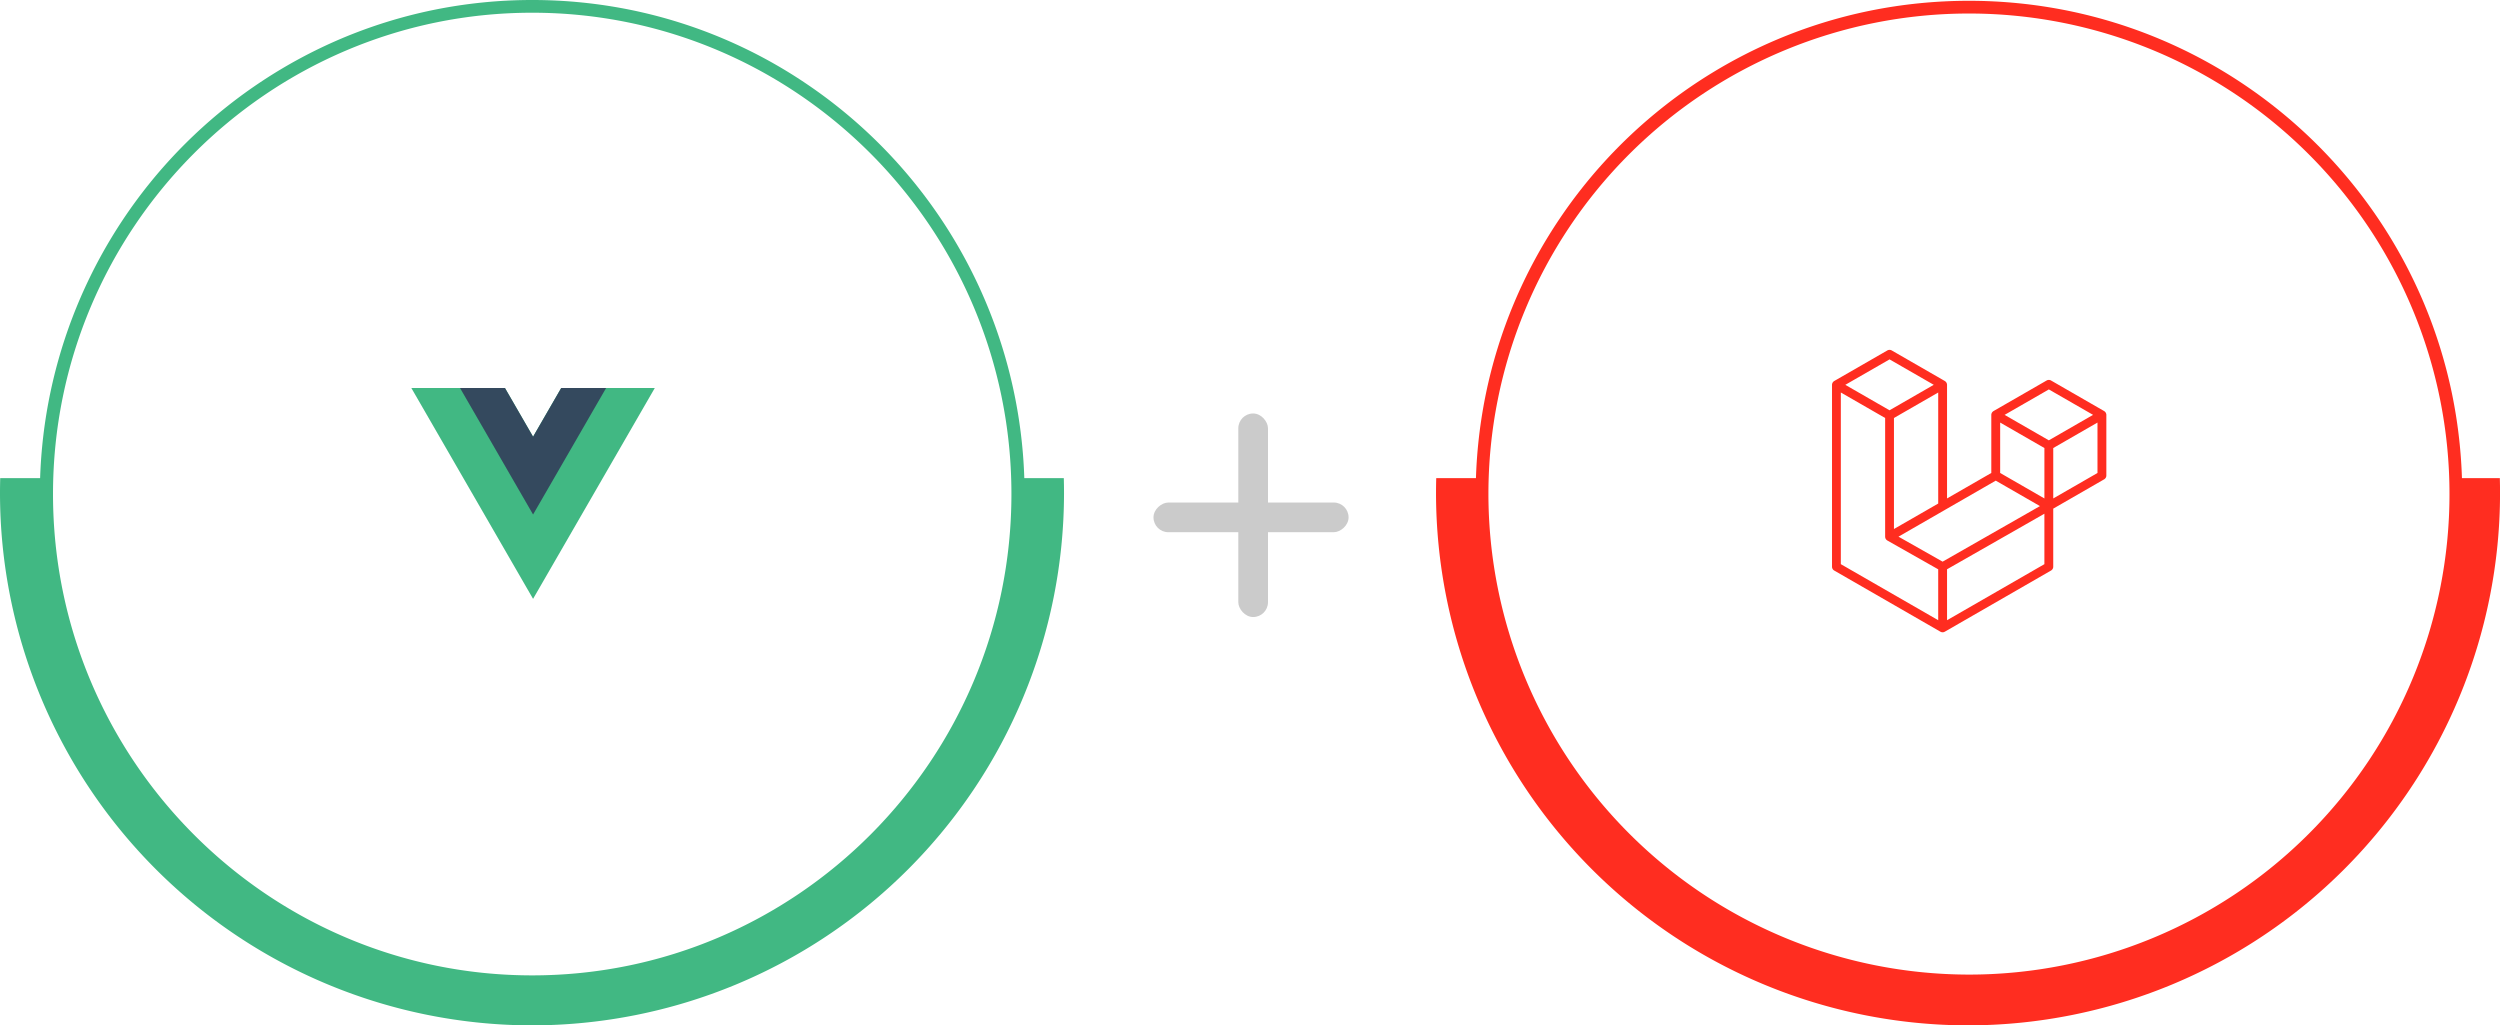 <svg xmlns="http://www.w3.org/2000/svg" xmlns:xlink="http://www.w3.org/1999/xlink" width="589.514" height="241.789" viewBox="0 0 589.514 241.789">
  <defs>
    <filter id="Ellipse_56" x="13.5" y="4" width="224" height="224" filterUnits="userSpaceOnUse">
      <feOffset input="SourceAlpha"/>
      <feGaussianBlur stdDeviation="6.5" result="blur"/>
      <feFlood flood-opacity="0.122"/>
      <feComposite operator="in" in2="blur"/>
      <feComposite in="SourceGraphic"/>
    </filter>
    <filter id="Ellipse_56-2" x="352.5" y="4" width="223.536" height="223.536" filterUnits="userSpaceOnUse">
      <feOffset input="SourceAlpha"/>
      <feGaussianBlur stdDeviation="6.5" result="blur-2"/>
      <feFlood flood-opacity="0.122"/>
      <feComposite operator="in" in2="blur-2"/>
      <feComposite in="SourceGraphic"/>
    </filter>
  </defs>
  <g id="_13" data-name="13" transform="translate(0 1.688)">
    <g id="Group_2284" data-name="Group 2284" transform="translate(0)">
      <path id="Ellipse_57" data-name="Ellipse 57" d="M114.5-1.5A116.367,116.367,0,0,1,137.878.867,115.109,115.109,0,0,1,179.36,18.4a116.681,116.681,0,0,1-19.705,203.944,115.066,115.066,0,0,1-21.777,6.79,116.625,116.625,0,0,1-46.755,0A115.109,115.109,0,0,1,49.64,211.6,116.681,116.681,0,0,1,69.345,7.657,115.066,115.066,0,0,1,91.122.867,116.368,116.368,0,0,1,114.5-1.5Zm0,230c62.308,0,113-50.916,113-113.5S176.808,1.5,114.5,1.5,1.5,52.416,1.5,115,52.192,228.5,114.5,228.5Z" transform="translate(11 -0.188)" fill="#41b883"/>
      <path id="Subtraction_1" data-name="Subtraction 1" d="M125.446,129.043A125.588,125.588,0,0,1,0,3.6C0,2.4.017,1.192.051,0h10.8c-.036,1.184-.055,2.394-.055,3.6a114.655,114.655,0,0,0,229.31,0c0-1.192-.019-2.4-.055-3.6h10.8c.034,1.2.051,2.414.051,3.6A125.588,125.588,0,0,1,125.446,129.043Z" transform="translate(0 111.057)" fill="#41b883"/>
      <g transform="matrix(1, 0, 0, 1, 0, -1.69)" filter="url(#Ellipse_56)">
        <circle id="Ellipse_56-3" data-name="Ellipse 56" cx="92.5" cy="92.5" r="92.5" transform="translate(33 23.5)" fill="#fff"/>
      </g>
      <g id="Vue.js_Logo_2" transform="translate(97 89.812)">
        <g id="Group_142" data-name="Group 142">
          <path id="Path_471" data-name="Path 471" d="M-125.771,0-132.4,11.481-139.028,0H-161.1l28.7,49.713L-103.7,0Z" transform="translate(161.101)" fill="#41b883"/>
        </g>
        <g id="Group_143" data-name="Group 143" transform="translate(11.481)">
          <path id="Path_472" data-name="Path 472" d="M-84.9,0-91.53,11.481-98.158,0h-10.593L-91.53,29.827-74.309,0Z" transform="translate(108.751)" fill="#34495e"/>
        </g>
      </g>
    </g>
    <g id="Group_2286" data-name="Group 2286" transform="translate(338.622)">
      <path id="Ellipse_57-2" data-name="Ellipse 57" d="M114.813-1.5A117.164,117.164,0,0,1,138.253.863a115.684,115.684,0,0,1,41.593,17.5,116.648,116.648,0,0,1,42.139,51.173,115.736,115.736,0,0,1,6.778,21.835,117.432,117.432,0,0,1,0,46.879,115.684,115.684,0,0,1-17.5,41.593,116.648,116.648,0,0,1-51.173,42.139,115.737,115.737,0,0,1-21.835,6.778,117.431,117.431,0,0,1-46.879,0,115.685,115.685,0,0,1-41.593-17.5A116.648,116.648,0,0,1,7.641,160.088,115.736,115.736,0,0,1,.863,138.253a117.432,117.432,0,0,1,0-46.879,115.684,115.684,0,0,1,17.5-41.593A116.648,116.648,0,0,1,69.538,7.641,115.736,115.736,0,0,1,91.374.863,117.164,117.164,0,0,1,114.813-1.5Zm0,229.626A113.313,113.313,0,1,0,1.5,114.813,113.442,113.442,0,0,0,114.813,228.126Z" transform="translate(10.855)" fill="#ff2d20"/>
      <path id="Subtraction_1-2" data-name="Subtraction 1" d="M125.446,129.043A125.588,125.588,0,0,1,0,3.6C0,2.4.017,1.192.051,0h10.8c-.036,1.184-.055,2.394-.055,3.6a114.655,114.655,0,0,0,229.31,0c0-1.192-.019-2.4-.055-3.6h10.8c.034,1.2.051,2.414.051,3.6A125.588,125.588,0,0,1,125.446,129.043Z" transform="translate(0 111.057)" fill="#ff2d20"/>
      <g transform="matrix(1, 0, 0, 1, -338.62, -1.69)" filter="url(#Ellipse_56-2)">
        <ellipse id="Ellipse_56-4" data-name="Ellipse 56" cx="92.268" cy="92.268" rx="92.268" ry="92.268" transform="translate(372 23.5)" fill="#fff"/>
      </g>
      <path id="Laravel" d="M64.654,15.066a1.054,1.054,0,0,1,.036.272V29.633a1.042,1.042,0,0,1-.524.9l-12,6.908V51.136a1.045,1.045,0,0,1-.521.9L26.6,66.458a1.119,1.119,0,0,1-.182.076c-.023.008-.046.022-.07.029a1.049,1.049,0,0,1-.534,0c-.029-.008-.055-.023-.082-.034a1.084,1.084,0,0,1-.172-.07L.524,52.04a1.044,1.044,0,0,1-.524-.9V8.252a1.065,1.065,0,0,1,.036-.274c.008-.03.026-.057.036-.087A1.027,1.027,0,0,1,.139,7.73a.975.975,0,0,1,.072-.093A1.062,1.062,0,0,1,.3,7.516a1.018,1.018,0,0,1,.1-.078.85.85,0,0,1,.115-.09h0L13.043.139a1.045,1.045,0,0,1,1.042,0l12.52,7.209h0a1.277,1.277,0,0,1,.115.089,1.233,1.233,0,0,1,.1.078,1.219,1.219,0,0,1,.094.122.961.961,0,0,1,.07.093,1.088,1.088,0,0,1,.068.162c.01.03.029.057.036.089a1.054,1.054,0,0,1,.036.272V35.037L37.562,29.03V15.337a1.053,1.053,0,0,1,.036-.271c.009-.031.026-.059.036-.089a1.174,1.174,0,0,1,.068-.162c.02-.034.048-.061.07-.093a1.072,1.072,0,0,1,.094-.121,1,1,0,0,1,.1-.078,1.052,1.052,0,0,1,.115-.09h0L50.606,7.225a1.044,1.044,0,0,1,1.042,0l12.52,7.209a1.152,1.152,0,0,1,.117.089c.033.026.07.05.1.078a1.218,1.218,0,0,1,.094.122.787.787,0,0,1,.07.093,1.032,1.032,0,0,1,.068.162.746.746,0,0,1,.036.089ZM62.6,29.03V17.143l-4.381,2.522L52.169,23.15V35.037L62.605,29.03Zm-12.52,21.5V38.638l-5.954,3.4-17,9.7V63.749L50.084,50.533Zm-48-40.476V50.533L25.04,63.748v-12L13.049,44.957l0,0-.005,0a49.435,49.435,0,0,0-.211-.162l0,0a.994.994,0,0,1-.086-.109,1.114,1.114,0,0,1-.078-.1v0a.831.831,0,0,1-.055-.13.771.771,0,0,1-.05-.117h0a1,1,0,0,1-.021-.152.9.9,0,0,1-.016-.117V16.064L6.469,12.578l-4.381-2.52ZM13.565,2.247l-10.432,6,10.429,6,10.43-6.006-10.43-6ZM18.99,39.722l6.052-3.484V10.057L20.66,12.579l-6.053,3.485V42.246ZM51.127,9.333l-10.43,6,10.43,6,10.429-6.006-10.429-6ZM50.084,23.15l-6.053-3.485-4.381-2.522V29.03L45.7,32.514l4.383,2.524V23.15Zm-24,26.788,15.3-8.734,7.648-4.364-10.423-6-12,6.909-10.937,6.3,10.414,5.894Z" transform="translate(93.377 80.811)" fill="#ff2d20" fill-rule="evenodd"/>
    </g>
    <g id="Group_2285" data-name="Group 2285" transform="translate(272 96)">
      <rect id="Rectangle_142" data-name="Rectangle 142" width="7" height="48" rx="3.5" transform="translate(20 -0.188)" fill="#cbcbcb"/>
      <rect id="Rectangle_143" data-name="Rectangle 143" width="7" height="46" rx="3.5" transform="translate(46 20.811) rotate(90)" fill="#cbcbcb"/>
    </g>
  </g>
</svg>
